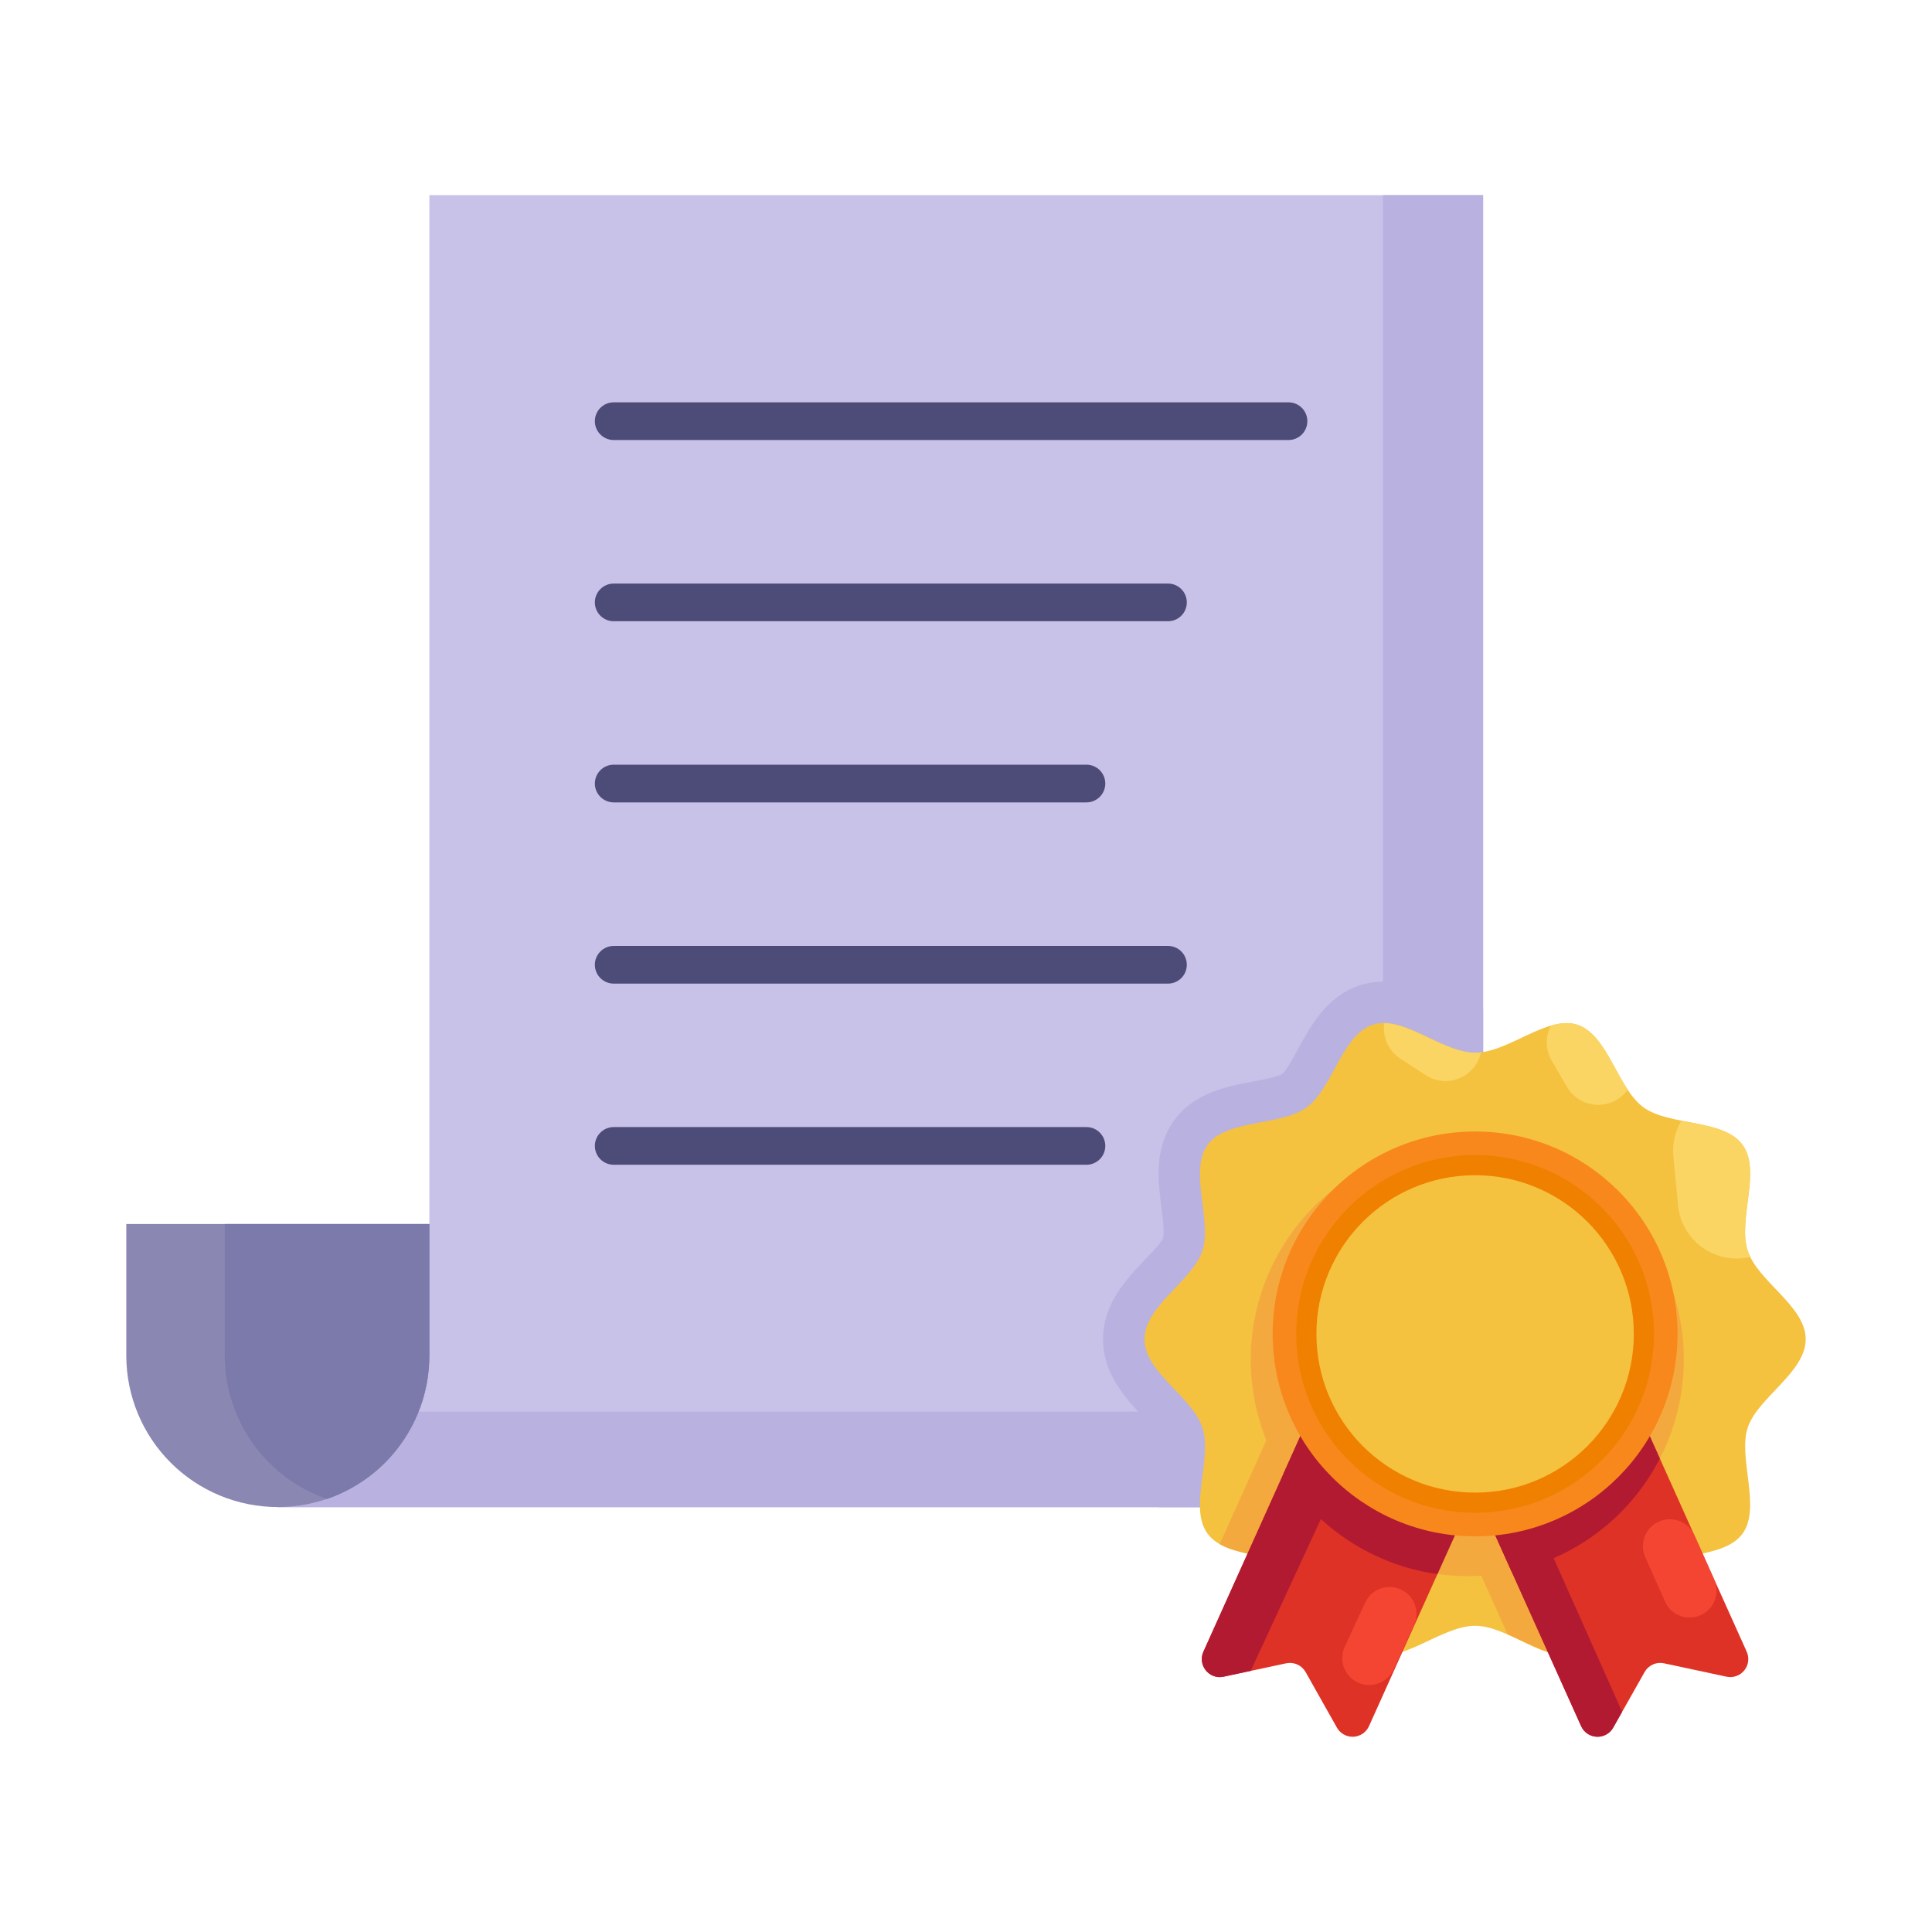 <svg width="100" height="100" viewBox="0 0 100 100" fill="none" xmlns="http://www.w3.org/2000/svg">
<path d="M22.224 10.102V63.356L14.38 78.01H68.927C73.259 78.01 76.766 74.498 76.766 70.166V10.102H22.224Z" fill="#C8C2E9"/>
<path d="M71.581 10.102V65.224C71.581 67.305 70.754 69.3 69.283 70.771C67.812 72.242 65.817 73.068 63.737 73.068H17.024L14.38 78.01H68.927C73.259 78.01 76.766 74.498 76.766 70.166V10.102H71.581Z" fill="#B9B1E0"/>
<path d="M6.537 63.356H22.224V70.161C22.224 72.241 21.398 74.236 19.927 75.707C18.456 77.178 16.461 78.005 14.38 78.005C12.301 78.005 10.307 77.179 8.836 75.709C7.365 74.239 6.538 72.245 6.537 70.166V63.356Z" fill="#8A87B2"/>
<path d="M16.932 77.585C18.476 77.053 19.817 76.052 20.765 74.722C21.714 73.392 22.224 71.8 22.224 70.166V63.356H11.634V70.166C11.635 71.8 12.146 73.394 13.095 74.724C14.045 76.054 15.386 77.054 16.932 77.585Z" fill="#7C79AB"/>
<path d="M66.693 22.776H31.766C31.507 22.776 31.259 22.673 31.076 22.49C30.893 22.307 30.79 22.059 30.79 21.8C30.79 21.541 30.893 21.293 31.076 21.11C31.259 20.927 31.507 20.824 31.766 20.824H66.693C66.951 20.824 67.2 20.927 67.383 21.11C67.566 21.293 67.668 21.541 67.668 21.8C67.668 22.059 67.566 22.307 67.383 22.49C67.2 22.673 66.951 22.776 66.693 22.776Z" fill="#4D4C78"/>
<path d="M60.454 32.156H31.766C31.507 32.156 31.259 32.053 31.076 31.87C30.893 31.687 30.79 31.439 30.79 31.18C30.79 30.922 30.893 30.674 31.076 30.491C31.259 30.308 31.507 30.205 31.766 30.205H60.454C60.712 30.205 60.961 30.308 61.144 30.491C61.327 30.674 61.429 30.922 61.429 31.18C61.429 31.439 61.327 31.687 61.144 31.87C60.961 32.053 60.712 32.156 60.454 32.156Z" fill="#4D4C78"/>
<path d="M56.234 41.532H31.766C31.507 41.532 31.259 41.429 31.076 41.246C30.893 41.063 30.79 40.815 30.79 40.556C30.79 40.297 30.893 40.049 31.076 39.866C31.259 39.683 31.507 39.58 31.766 39.58H56.234C56.493 39.58 56.741 39.683 56.924 39.866C57.107 40.049 57.21 40.297 57.21 40.556C57.21 40.815 57.107 41.063 56.924 41.246C56.741 41.429 56.493 41.532 56.234 41.532Z" fill="#4D4C78"/>
<path d="M60.454 50.912H31.766C31.507 50.912 31.259 50.809 31.076 50.626C30.893 50.444 30.79 50.195 30.79 49.937C30.79 49.678 30.893 49.43 31.076 49.247C31.259 49.064 31.507 48.961 31.766 48.961H60.454C60.712 48.961 60.961 49.064 61.144 49.247C61.327 49.43 61.429 49.678 61.429 49.937C61.429 50.195 61.327 50.444 61.144 50.626C60.961 50.809 60.712 50.912 60.454 50.912Z" fill="#4D4C78"/>
<path d="M56.234 60.288H31.766C31.507 60.288 31.259 60.185 31.076 60.002C30.893 59.819 30.79 59.571 30.79 59.312C30.79 59.053 30.893 58.805 31.076 58.622C31.259 58.439 31.507 58.337 31.766 58.337H56.234C56.493 58.337 56.741 58.439 56.924 58.622C57.107 58.805 57.21 59.053 57.21 59.312C57.21 59.571 57.107 59.819 56.924 60.002C56.741 60.185 56.493 60.288 56.234 60.288Z" fill="#4D4C78"/>
<path d="M76.766 70.166V52.239C76.634 52.295 76.494 52.329 76.351 52.341C76.058 52.341 75.327 51.995 74.844 51.766C73.893 51.317 72.815 50.81 71.61 50.81C71.199 50.809 70.791 50.871 70.4 50.995C68.678 51.556 67.849 53.083 67.18 54.307C66.951 54.727 66.571 55.429 66.371 55.58C66.171 55.732 65.361 55.883 64.883 55.976C63.517 56.229 61.819 56.551 60.771 57.995C59.722 59.439 59.941 61.136 60.117 62.507C60.181 63.024 60.283 63.815 60.2 64.068C60.117 64.322 59.581 64.863 59.263 65.2C58.293 66.219 57.093 67.488 57.093 69.317C57.093 71.146 58.293 72.415 59.263 73.439C59.581 73.776 60.117 74.337 60.2 74.566C60.283 74.795 60.181 75.61 60.117 76.132C60.054 76.654 59.961 77.351 59.971 78.01H68.927C73.258 78.01 76.766 74.498 76.766 70.166Z" fill="#B9B1E0"/>
<path d="M93.463 69.317C93.463 71.039 90.966 72.346 90.459 73.902C89.951 75.459 91.171 78.039 90.195 79.38C89.219 80.722 86.424 80.332 85.068 81.317C83.712 82.302 83.249 85.073 81.639 85.6C80.029 86.127 78.073 84.151 76.351 84.151C74.629 84.151 72.615 86.103 71.058 85.6C69.502 85.098 68.976 82.298 67.634 81.317C66.293 80.337 63.493 80.732 62.502 79.38C61.512 78.029 62.761 75.517 62.239 73.902C61.717 72.288 59.239 71.039 59.239 69.317C59.239 67.595 61.737 66.288 62.239 64.732C62.742 63.176 61.527 60.6 62.502 59.258C63.478 57.917 66.278 58.302 67.634 57.317C68.99 56.332 69.449 53.561 71.058 53.039C72.668 52.517 74.629 54.488 76.351 54.488C78.073 54.488 80.083 52.532 81.639 53.039C83.195 53.546 83.727 56.342 85.068 57.317C86.41 58.293 89.21 57.903 90.195 59.258C91.18 60.615 89.937 63.122 90.459 64.732C90.981 66.341 93.463 67.595 93.463 69.317Z" fill="#F4C23F"/>
<path d="M75.951 81.58C73.172 81.582 70.491 80.55 68.429 78.686C66.367 76.821 65.071 74.258 64.793 71.492C64.515 68.726 65.275 65.956 66.924 63.718C68.574 61.481 70.996 59.937 73.72 59.384C76.444 58.832 79.276 59.312 81.667 60.73C84.058 62.149 85.836 64.405 86.657 67.061C87.477 69.716 87.282 72.582 86.109 75.102C84.936 77.622 82.868 79.616 80.307 80.698C78.93 81.283 77.448 81.583 75.951 81.58Z" fill="#F4A93F"/>
<path d="M83.049 72.82C82.998 72.708 82.926 72.608 82.837 72.524C82.747 72.44 82.642 72.375 82.528 72.332C82.413 72.289 82.291 72.269 82.169 72.273C82.046 72.277 81.926 72.305 81.815 72.356L74.942 75.444C74.846 75.487 74.759 75.547 74.683 75.62C74.61 75.546 74.524 75.486 74.429 75.444L67.556 72.356C67.445 72.305 67.324 72.276 67.202 72.272C67.079 72.267 66.957 72.287 66.842 72.33C66.728 72.373 66.622 72.439 66.533 72.523C66.444 72.607 66.372 72.708 66.322 72.82L63.132 79.922C64.376 80.639 66.502 80.498 67.634 81.317C68.932 82.263 69.419 84.898 70.907 85.541L74.683 77.141L78.034 84.59C79.293 85.137 80.571 85.946 81.639 85.6C83.249 85.073 83.727 82.298 85.068 81.317C85.478 81.02 86.019 80.849 86.6 80.717L83.049 72.82Z" fill="#F4A93F"/>
<path d="M69.2 89.424L67.576 86.541C67.477 86.37 67.327 86.234 67.147 86.153C66.966 86.072 66.764 86.051 66.571 86.093L63.332 86.785C62.59 86.946 61.976 86.19 62.288 85.493L67.99 72.82C68.04 72.708 68.112 72.608 68.201 72.524C68.29 72.441 68.394 72.376 68.509 72.332C68.623 72.289 68.744 72.269 68.866 72.273C68.988 72.277 69.108 72.305 69.219 72.356L76.093 75.444C76.317 75.545 76.493 75.731 76.581 75.962C76.669 76.192 76.661 76.448 76.561 76.673L70.859 89.346C70.788 89.503 70.675 89.637 70.533 89.734C70.391 89.83 70.225 89.885 70.053 89.894C69.882 89.902 69.711 89.862 69.56 89.779C69.41 89.697 69.285 89.574 69.2 89.424Z" fill="#DE3226"/>
<path d="M69.976 75.146C70.082 74.917 70.143 74.669 70.153 74.416C70.164 74.164 70.125 73.911 70.038 73.674C69.951 73.436 69.818 73.218 69.646 73.032C69.475 72.847 69.269 72.696 69.039 72.59L68.493 72.337C68.268 72.425 68.088 72.599 67.99 72.82L62.288 85.493C61.976 86.19 62.59 86.946 63.332 86.785L64.737 86.483L69.976 75.146Z" fill="#B11A31"/>
<path d="M83.498 89.424L85.127 86.541C85.224 86.369 85.375 86.233 85.555 86.152C85.736 86.071 85.938 86.05 86.132 86.093L89.366 86.785C89.534 86.821 89.709 86.81 89.871 86.752C90.033 86.695 90.176 86.593 90.284 86.459C90.393 86.326 90.462 86.164 90.484 85.994C90.506 85.823 90.48 85.65 90.41 85.493L84.712 72.82C84.662 72.708 84.591 72.608 84.502 72.524C84.413 72.441 84.308 72.376 84.194 72.332C84.08 72.289 83.958 72.269 83.836 72.273C83.714 72.277 83.594 72.305 83.483 72.356L76.61 75.444C76.385 75.545 76.209 75.731 76.122 75.962C76.034 76.192 76.041 76.448 76.141 76.673L81.839 89.346C81.91 89.503 82.022 89.637 82.165 89.734C82.307 89.83 82.473 89.885 82.644 89.894C82.816 89.902 82.987 89.862 83.137 89.779C83.288 89.697 83.412 89.574 83.498 89.424Z" fill="#DE3226"/>
<path d="M78.395 76.117L76.307 77.044L81.839 89.346C81.91 89.503 82.022 89.637 82.165 89.734C82.307 89.83 82.473 89.885 82.644 89.894C82.816 89.902 82.987 89.862 83.137 89.779C83.288 89.697 83.412 89.574 83.498 89.424L83.961 88.605L78.395 76.117Z" fill="#B11A31"/>
<path d="M76.093 75.444L69.219 72.356C69.108 72.305 68.988 72.277 68.866 72.273C68.744 72.269 68.623 72.289 68.508 72.332C68.394 72.376 68.29 72.441 68.201 72.524C68.112 72.608 68.04 72.708 67.99 72.82L66.434 76.278C67.652 78.253 69.457 79.798 71.595 80.698C72.491 81.08 73.434 81.341 74.4 81.473L76.561 76.673C76.661 76.448 76.669 76.192 76.581 75.962C76.493 75.731 76.317 75.545 76.093 75.444Z" fill="#B11A31"/>
<path d="M85.912 75.493L84.712 72.82C84.662 72.708 84.591 72.608 84.502 72.524C84.413 72.441 84.308 72.376 84.194 72.332C84.08 72.289 83.958 72.269 83.836 72.273C83.714 72.277 83.594 72.305 83.483 72.356L76.61 75.444C76.385 75.545 76.209 75.731 76.122 75.962C76.034 76.192 76.041 76.448 76.141 76.673L78.239 81.346C80.37 80.898 82.326 79.84 83.868 78.302C84.692 77.478 85.382 76.53 85.912 75.493Z" fill="#B11A31"/>
<path d="M76.351 79.522C82.138 79.522 86.829 74.831 86.829 69.044C86.829 63.257 82.138 58.566 76.351 58.566C70.564 58.566 65.873 63.257 65.873 69.044C65.873 74.831 70.564 79.522 76.351 79.522Z" fill="#F8881B"/>
<path d="M76.351 78.302C81.465 78.302 85.61 74.157 85.61 69.044C85.61 63.931 81.465 59.785 76.351 59.785C71.238 59.785 67.093 63.931 67.093 69.044C67.093 74.157 71.238 78.302 76.351 78.302Z" fill="#F08000"/>
<path d="M76.351 77.258C80.888 77.258 84.566 73.581 84.566 69.044C84.566 64.507 80.888 60.829 76.351 60.829C71.814 60.829 68.137 64.507 68.137 69.044C68.137 73.581 71.814 77.258 76.351 77.258Z" fill="#F4C23F"/>
<path d="M83.663 56.937C83.895 56.802 84.096 56.621 84.254 56.405C83.449 55.181 82.878 53.439 81.639 53.039C81.215 52.902 80.751 52.946 80.273 53.088C80.128 53.368 80.055 53.68 80.062 53.995C80.069 54.311 80.155 54.619 80.312 54.893L81.098 56.244C81.221 56.458 81.384 56.646 81.58 56.796C81.775 56.947 81.999 57.058 82.237 57.122C82.475 57.187 82.724 57.203 82.969 57.171C83.213 57.139 83.45 57.06 83.663 56.937Z" fill="#FAD564"/>
<path d="M76.39 55.102C76.517 54.909 76.609 54.694 76.659 54.468C76.556 54.478 76.454 54.488 76.351 54.488C74.839 54.488 73.102 52.98 71.649 52.956C71.599 53.309 71.65 53.669 71.797 53.994C71.944 54.318 72.18 54.595 72.478 54.79L73.79 55.649C73.997 55.784 74.228 55.877 74.47 55.922C74.713 55.968 74.962 55.965 75.203 55.914C75.445 55.864 75.674 55.766 75.878 55.626C76.081 55.487 76.255 55.309 76.39 55.102Z" fill="#FAD564"/>
<path d="M90.459 64.732C89.936 63.122 91.171 60.6 90.195 59.258C89.58 58.41 88.258 58.249 87.029 58.01C86.694 58.565 86.549 59.214 86.615 59.858L86.854 62.38C86.931 63.185 87.325 63.927 87.949 64.442C88.573 64.957 89.375 65.203 90.18 65.127C90.32 65.112 90.458 65.089 90.595 65.058C90.543 64.953 90.497 64.844 90.459 64.732Z" fill="#FAD564"/>
<path d="M72.511 82.272L72.507 82.269C71.81 81.948 70.984 82.251 70.662 82.948L69.603 85.24C69.281 85.938 69.585 86.764 70.282 87.086L70.286 87.088C70.983 87.41 71.809 87.106 72.131 86.409L73.19 84.117C73.512 83.42 73.208 82.594 72.511 82.272Z" fill="#F44533"/>
<path d="M85.866 78.757L85.861 78.759C85.16 79.071 84.844 79.893 85.157 80.594L86.184 82.901C86.496 83.603 87.318 83.918 88.019 83.606L88.024 83.604C88.725 83.291 89.04 82.47 88.728 81.768L87.701 79.462C87.389 78.76 86.567 78.445 85.866 78.757Z" fill="#F44533"/>
</svg>
